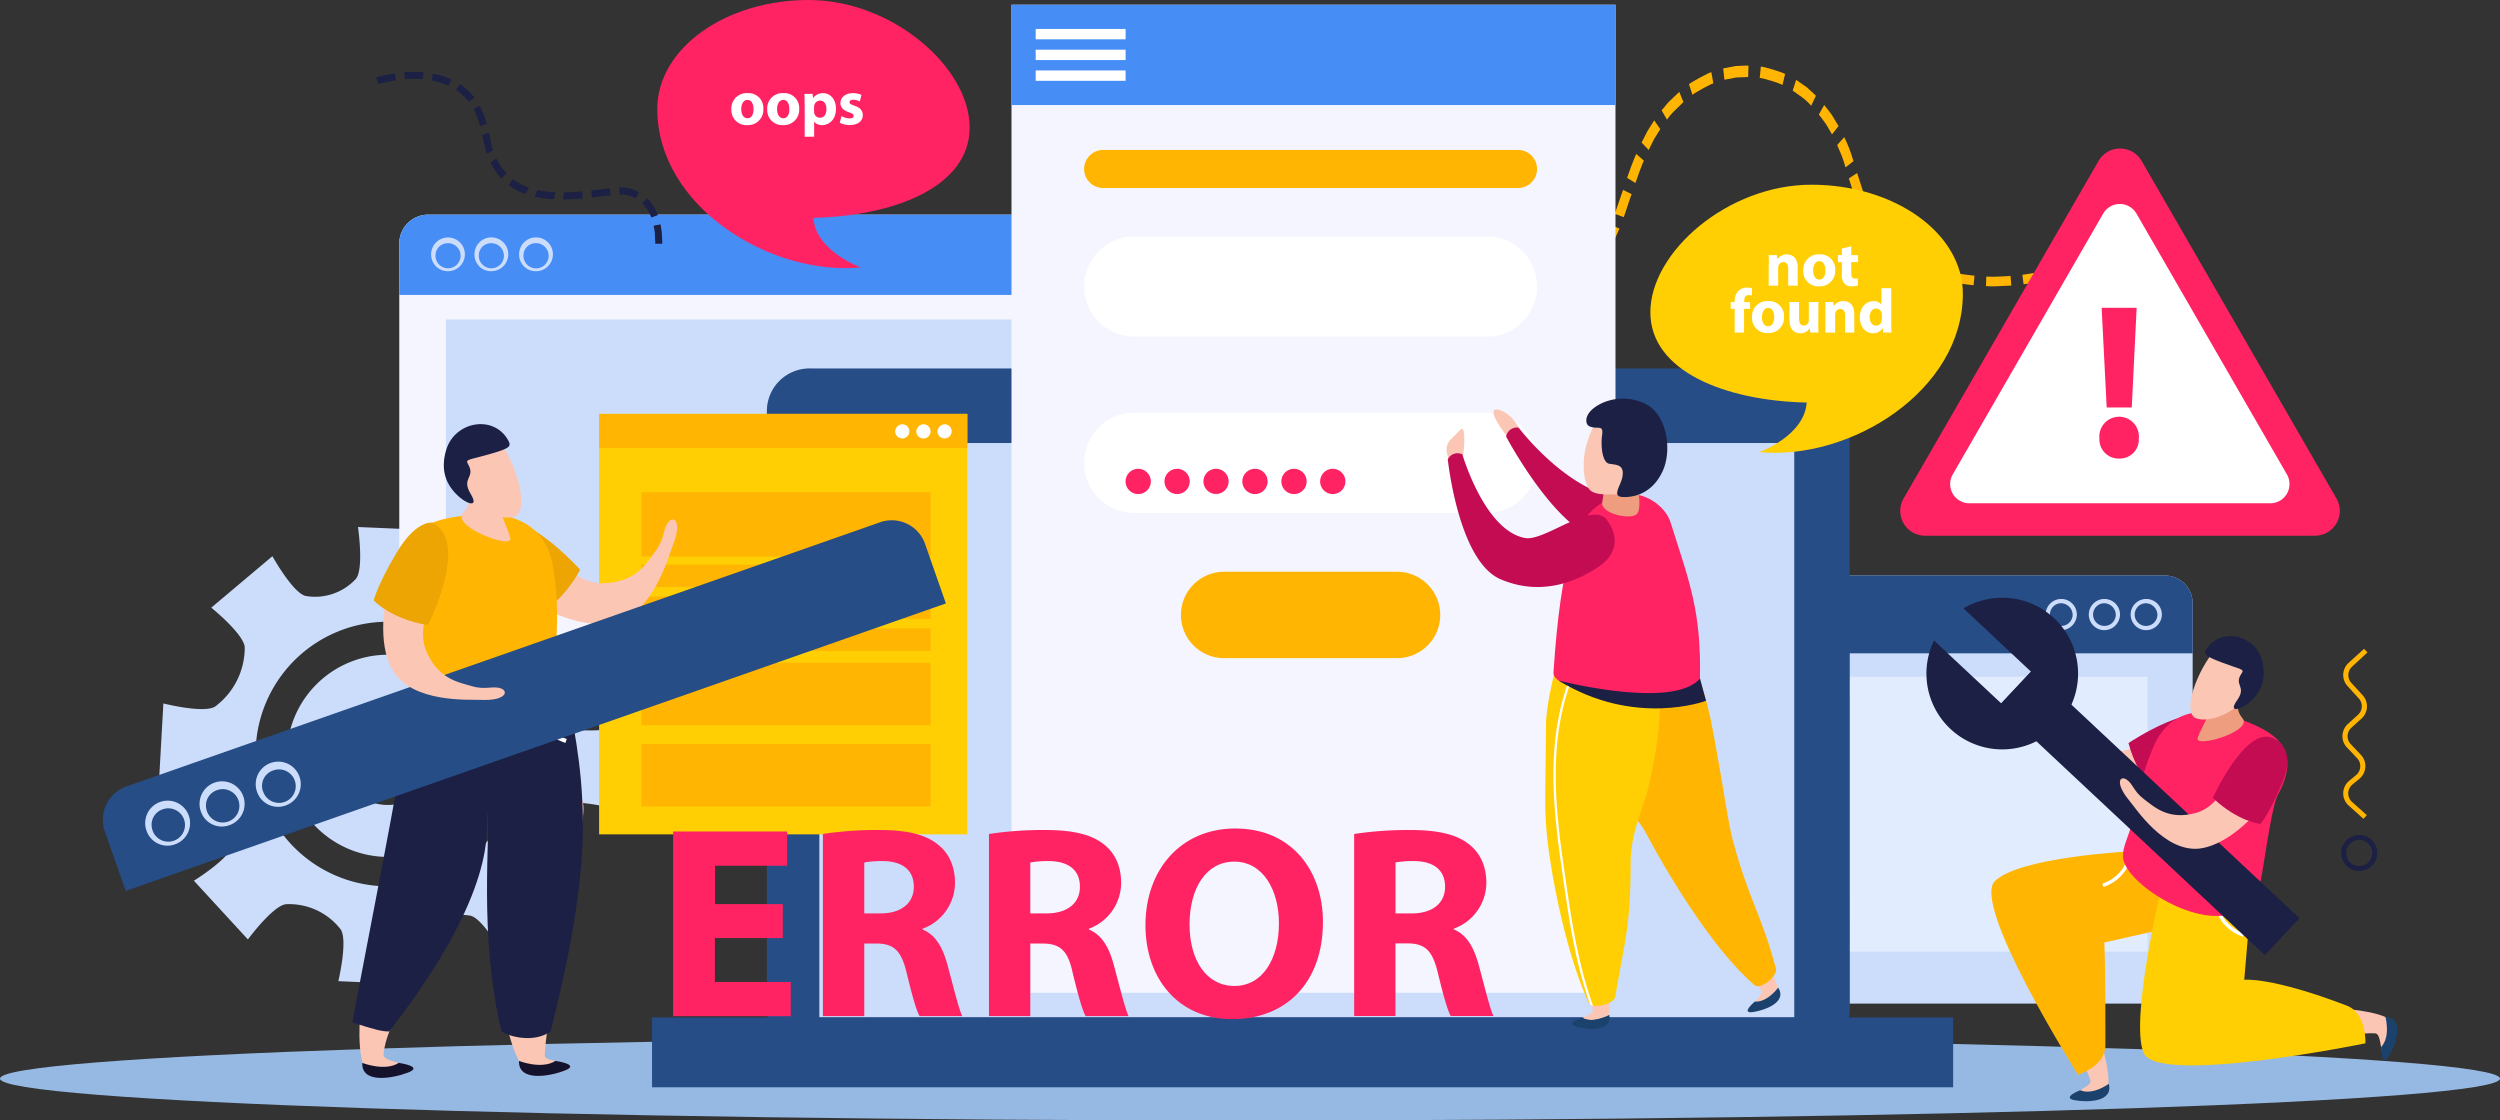 <svg id="Layer_1" data-name="Layer 1" xmlns="http://www.w3.org/2000/svg" viewBox="0 0 631.39 282.98"><rect x="0" y="0" width="631.39" height="282.98" fill="#333333" stroke="none"/><defs><style>.cls-1{fill:#96b9e3;}.cls-2{fill:#ccddfc;}.cls-3{fill:#264d86;}.cls-4{fill:#e1edff;}.cls-5{fill:#f5f5ff;}.cls-6{fill:#468df5;}.cls-7{fill:#ffb502;}.cls-8{fill:#1b2044;}.cls-9{fill:#fff;}.cls-10{fill:#ff2363;}.cls-11{fill:#ffcf03;}.cls-12{fill:#fbc6b4;}.cls-13{fill:#1b416d;}.cls-14{fill:#c40c53;}.cls-15{fill:#ee9d7f;}.cls-16{fill:#eda503;}.cls-17{fill:#15122c;}</style></defs><path class="cls-1" d="M631.39,272.4c0,5.85-141.34,10.58-315.69,10.58S0,278.25,0,272.4s141.34-10.57,315.7-10.57S631.39,266.56,631.39,272.4Z"/><path class="cls-2" d="M142.74,183.28a17.45,17.45,0,0,1-5.4-14.95c.51-3.25,9.66-8.91,9.66-8.91l-13.65-14.84s-6.41,8.68-9.68,8.91A16.37,16.37,0,0,1,110,147.1c-1.94-2.66.57-13.13.57-13.13l-20.16-.87s1.57,10.66-.56,13.13a14,14,0,0,1-12.61,4.29c-3.22-.65-8.44-10.05-8.44-10.05l-15.44,13s8.36,6.77,8.45,10.05a18.55,18.55,0,0,1-7.41,14.87c-2.68,1.91-13.14-.73-13.14-.73l-1.13,20.14s10.65-1.46,13.1.72a17.45,17.45,0,0,1,5.39,15c-.5,3.25-9.65,8.91-9.65,8.91l13.64,14.83s6.4-8.67,9.68-8.9A16.45,16.45,0,0,1,86,234.67c1.94,2.67-.55,13.13-.55,13.13l20.15.87s-1.6-10.65.54-13.12a14.07,14.07,0,0,1,12.63-4.3c3.21.66,8.44,10.06,8.44,10.06l15.43-13s-8.35-6.78-8.44-10.06a18.56,18.56,0,0,1,7.41-14.87c2.68-1.89,13.14.75,13.14.75L155.83,184S145.19,185.46,142.74,183.28Zm-46.2,40.53a33.41,33.41,0,1,1,34.8-31.93A33.4,33.4,0,0,1,96.54,223.81Z"/><path class="cls-2" d="M99.08,165.38A25.53,25.53,0,1,0,123.48,192,25.52,25.52,0,0,0,99.08,165.38Zm-1.67,37.91A12.87,12.87,0,1,1,110.82,191,12.9,12.9,0,0,1,97.41,203.29Z"/><path class="cls-2" d="M553.77,246.61a7,7,0,0,1-7.22,6.86H387.82a7,7,0,0,1-7.23-6.86V152.22a7,7,0,0,1,7.23-6.86H546.55a7,7,0,0,1,7.22,6.86Z"/><path class="cls-3" d="M546.55,145.36H387.82a7,7,0,0,0-7.23,6.86V165H553.77V152.22A7,7,0,0,0,546.55,145.36Z"/><path class="cls-2" d="M520.41,159.15a3.94,3.94,0,1,1,4.11-3.93A4,4,0,0,1,520.41,159.15Zm0-6.8a2.87,2.87,0,1,0,3.05,2.87A3,3,0,0,0,520.41,152.35Z"/><path class="cls-2" d="M531.29,159.15a3.94,3.94,0,1,1,4.13-3.93A4,4,0,0,1,531.29,159.15Zm0-6.8a2.87,2.87,0,1,0,3.07,2.87A3,3,0,0,0,531.29,152.35Z"/><path class="cls-2" d="M541.87,159.15a3.94,3.94,0,1,1,4.12-3.93A4,4,0,0,1,541.87,159.15Zm0-6.8a2.87,2.87,0,1,0,3,2.87A3,3,0,0,0,541.87,152.35Z"/><rect class="cls-4" x="390.4" y="170.93" width="151.98" height="69.4"/><path class="cls-5" d="M100.84,159a7.28,7.28,0,0,0,7.47,7.1H272.6a7.28,7.28,0,0,0,7.47-7.1V61.32a7.28,7.28,0,0,0-7.47-7.1H108.31a7.28,7.28,0,0,0-7.47,7.1Z"/><path class="cls-6" d="M108.31,54.22H272.6a7.28,7.28,0,0,1,7.47,7.1V74.49H100.84V61.32A7.28,7.28,0,0,1,108.31,54.22Z"/><path class="cls-2" d="M131.11,64.42a4.27,4.27,0,1,1,4.26,4.07A4.17,4.17,0,0,1,131.11,64.42Zm1.1,0a3.18,3.18,0,1,0,3.16-3A3.08,3.08,0,0,0,132.21,64.42Z"/><path class="cls-2" d="M119.83,64.42a4.27,4.27,0,1,1,4.27,4.07A4.17,4.17,0,0,1,119.83,64.42Zm1.1,0a3.17,3.17,0,1,0,3.17-3A3.08,3.08,0,0,0,120.93,64.42Z"/><path class="cls-2" d="M108.89,64.42a4.26,4.26,0,1,1,4.26,4.07A4.17,4.17,0,0,1,108.89,64.42Zm1.1,0a3.17,3.17,0,1,0,3.16-3A3.08,3.08,0,0,0,110,64.42Z"/><rect class="cls-2" x="112.63" y="80.68" width="157.3" height="71.82"/><path class="cls-7" d="M510.76,69.41l.31,2.39s1.59-.2,3.15-.5,3.18-.71,3.18-.71l-.68-2.31s-1.43.37-2.94.64S510.76,69.41,510.76,69.41Z"/><path class="cls-7" d="M501.65,69.85l-.08,2.42s1.6.1,3.2,0,3.2-.15,3.2-.15l-.2-2.42s-1.53.09-3.06.16S501.65,69.85,501.65,69.85Z"/><path class="cls-7" d="M492.66,68.68,492.1,71l3.16.64c1.58.26,3.19.39,3.19.39l.22-2.41s-1.52-.13-3-.36Z"/><path class="cls-7" d="M484.32,65.49l-1.22,2.09L486,69a10.08,10.08,0,0,0,2.06.83l1,.31.78-2.29a18.37,18.37,0,0,1-2.83-1Z"/><path class="cls-7" d="M477.3,60l-1.77,1.68,2.35,2.23a16.9,16.9,0,0,0,2.56,2l1.41-2A13.49,13.49,0,0,1,479.46,62Z"/><path class="cls-7" d="M472.31,52.56l-2.15,1.09s.73,1.45,1.47,2.89c.95,1.31,1.91,2.61,1.91,2.61l1.91-1.48-1.78-2.43Z"/><polygon class="cls-7" points="469.03 43.69 466.94 45.07 468.79 50.82 471.01 49.87 469.03 43.69"/><path class="cls-7" d="M465.77,34.64l-1.78,2,1.18,2.77c.53,1.42.92,2.88.92,2.88l2-1.58s-.43-1.57-1-3.07S465.77,34.64,465.77,34.64Z"/><path class="cls-7" d="M460.71,26.53l-1.35,2.4s.95,1.16,1.8,2.4l1.52,2.61,1.65-2.1-1.66-2.77C461.76,27.76,460.71,26.53,460.71,26.53Z"/><path class="cls-7" d="M453.62,20.17l-.86,2.72s1.24.87,2.46,1.75,2.2,2.07,2.2,2.07l1.2-2.53s-1.15-1.12-2.35-2.17Z"/><path class="cls-7" d="M444.7,16.86l-.27,2.87c.05-.29,5.84,1.52,5.74,1.76l.66-2.77C450.93,18.47,444.77,16.57,444.7,16.86Z"/><path class="cls-7" d="M435.2,17.28l.31,2.86,3-.57,3-.12.08-2.89s-1.62,0-3.22.12Z"/><path class="cls-7" d="M426.57,21.3l.88,2.67c-.11-.17,5.16-3.12,5.27-2.88l-.5-2.82C432.1,18,426.45,21.11,426.57,21.3Z"/><path class="cls-7" d="M419.65,27.87,421,30.21s.24-.29.57-.74A13.62,13.62,0,0,1,423,27.89l2.16-2.11-1.05-2.58-2.32,2.22a13.65,13.65,0,0,0-1.46,1.66C419.91,27.56,419.65,27.87,419.65,27.87Z"/><path class="cls-7" d="M414.6,36l1.78,1.88s.69-1.35,1.34-2.7l1.59-2.58-1.53-2.2-1.72,2.73C415.34,34.56,414.6,36,414.6,36Z"/><path class="cls-7" d="M410.94,44.92l2.1,1.3s.51-1.43,1-2.84,1.12-2.81,1.12-2.81l-1.91-1.7s-.67,1.49-1.23,3S410.94,44.92,410.94,44.92Z"/><path class="cls-7" d="M407.82,54l2.26.84s.57-1.49,1-2.92,1-2.88,1-2.88l-2.17-1.08s-.53,1.52-1.05,3.05S407.82,54,407.82,54Z"/><path class="cls-7" d="M404.05,62.23l2.05,1.27s.84-1.4,1.56-2.85S409,57.73,409,57.73l-2.23-.92s-.63,1.4-1.24,2.78S404.05,62.23,404.05,62.23Z"/><path class="cls-7" d="M398.07,68.56l1.35,2c.21.26,5.1-4.25,4.84-4.46l-1.9-1.51C402.58,64.82,398.25,68.82,398.07,68.56Z"/><path class="cls-7" d="M389.91,71.63l.41,2.38,3.19-.65c1.55-.56,3.08-1.19,3.08-1.19l-1-2.2L392.84,71Z"/><path class="cls-7" d="M380.91,71.93l-.15,2.41,3.18.19,3.22-.17L387,72l-3,.17Z"/><path class="cls-3" d="M467.18,255.26a10.77,10.77,0,0,1-11,10.51H204.68a10.77,10.77,0,0,1-11-10.51V103.57a10.78,10.78,0,0,1,11-10.52H456.16a10.78,10.78,0,0,1,11,10.52Z"/><rect class="cls-2" x="206.93" y="111.89" width="246.22" height="145.06"/><rect class="cls-3" x="164.68" y="256.96" width="328.6" height="17.64"/><path class="cls-8" d="M100,20.3l-.25-1.75a36.59,36.59,0,0,0-4.77,1l.54,1.68A35,35,0,0,1,100,20.3Z"/><path class="cls-8" d="M106.8,20l.16-1.76a33.12,33.12,0,0,0-4.88,0l.14,1.76A31.83,31.83,0,0,1,106.8,20Z"/><path class="cls-8" d="M113.29,21.68l.75-1.61a20.75,20.75,0,0,0-4.71-1.47L109,20.33A18.47,18.47,0,0,1,113.29,21.68Z"/><path class="cls-8" d="M118.42,25.73l1.41-1.07a14.07,14.07,0,0,0-1.7-1.84,10.8,10.8,0,0,0-1.95-1.55l-1,1.47a8.92,8.92,0,0,1,1.73,1.37A11.52,11.52,0,0,1,118.42,25.73Z"/><path class="cls-8" d="M121.23,31.82l1.69-.57a25.56,25.56,0,0,0-1.75-4.54l-1.55.84A22.68,22.68,0,0,1,121.23,31.82Z"/><path class="cls-8" d="M123,38.84l1.55-.92a6.32,6.32,0,0,1-.25-.67c-.09-.41-.21-1-.34-1.53-.25-1.11-.51-2.23-.51-2.23l-1.66.62s.28,1.19.55,2.38c.14.6.28,1.19.39,1.64A6,6,0,0,0,123,38.84Z"/><path class="cls-8" d="M126.67,45.06l1.25-1.33A9.27,9.27,0,0,1,126.51,42a16.62,16.62,0,0,1-1.17-2l-1.47,1.07a14.17,14.17,0,0,0,1.26,2.1A9.29,9.29,0,0,0,126.67,45.06Z"/><path class="cls-8" d="M132.73,49l.84-1.62a14.28,14.28,0,0,1-2.08-.92,11.08,11.08,0,0,1-1.91-1.22l-1.14,1.44a11.76,11.76,0,0,0,2,1.32A15.63,15.63,0,0,0,132.73,49Z"/><path class="cls-8" d="M139.88,50.32l.35-1.75L138,48.38,135.73,48,135,49.67l2.41.44Z"/><path class="cls-8" d="M147.18,50.11,147,48.34s-1.16.13-2.29.18-2.29.08-2.29.08l-.17,1.77s1.22,0,2.45-.08S147.18,50.11,147.18,50.11Z"/><polygon class="cls-8" points="154.22 49.34 154.03 47.57 149.32 48.12 149.52 49.87 154.22 49.34"/><path class="cls-8" d="M160.53,50.09l.85-1.55A9.3,9.3,0,0,0,159,47.6a7.73,7.73,0,0,0-1.84-.25l-.76,0,.08,1.77.72,0a6.42,6.42,0,0,1,1.37.2A7.67,7.67,0,0,1,160.53,50.09Z"/><path class="cls-8" d="M164.51,54.94l1.65-.62-.3-.72a8.1,8.1,0,0,0-.82-1.55,10.69,10.69,0,0,0-1.61-2l-1.23,1.29A8,8,0,0,1,163.54,53,11.12,11.12,0,0,1,164.51,54.94Z"/><path class="cls-8" d="M165.47,61.55h1.77a3.71,3.71,0,0,0,0-.75c0-.46-.05-1.08-.08-1.69a12.19,12.19,0,0,0-.21-1.68c-.08-.46-.12-.77-.12-.77L165.1,57s0,.28.11.7a11.59,11.59,0,0,1,.19,1.53c0,.57.06,1.14.07,1.57A3.46,3.46,0,0,1,165.47,61.55Z"/><rect class="cls-5" x="255.46" y="1.2" width="152.54" height="249.53"/><rect class="cls-6" x="255.46" y="1.2" width="152.54" height="25.33"/><path class="cls-9" d="M388.19,72.35A12.67,12.67,0,0,1,375.52,85H286.46A12.66,12.66,0,0,1,273.8,72.35h0A12.66,12.66,0,0,1,286.46,59.7h89.06a12.66,12.66,0,0,1,12.67,12.65Z"/><path class="cls-9" d="M388.19,116.89a12.66,12.66,0,0,1-12.67,12.66H286.46a12.66,12.66,0,0,1-12.66-12.66h0a12.66,12.66,0,0,1,12.66-12.66h89.06a12.66,12.66,0,0,1,12.67,12.66Z"/><path class="cls-7" d="M363.74,155.32a10.9,10.9,0,0,1-10.92,10.9H309.16a10.9,10.9,0,0,1-10.91-10.9h0a10.91,10.91,0,0,1,10.91-10.92h43.66a10.91,10.91,0,0,1,10.92,10.92Z"/><path class="cls-7" d="M388.19,42.68a4.8,4.8,0,0,1-4.81,4.8H278.61a4.8,4.8,0,0,1-4.81-4.8h0a4.81,4.81,0,0,1,4.81-4.81H383.38a4.81,4.81,0,0,1,4.81,4.81Z"/><rect class="cls-9" x="261.57" y="7.31" width="22.71" height="2.62"/><rect class="cls-9" x="261.57" y="12.55" width="22.71" height="2.62"/><rect class="cls-9" x="261.57" y="17.79" width="22.71" height="2.62"/><path class="cls-10" d="M290.65,121.59a3.19,3.19,0,1,1-3.19-3.19A3.19,3.19,0,0,1,290.65,121.59Z"/><path class="cls-10" d="M300.48,121.59a3.19,3.19,0,1,1-3.19-3.19A3.19,3.19,0,0,1,300.48,121.59Z"/><path class="cls-10" d="M310.3,121.59a3.18,3.18,0,1,1-3.17-3.19A3.18,3.18,0,0,1,310.3,121.59Z"/><path class="cls-10" d="M320.14,121.59A3.19,3.19,0,1,1,317,118.4,3.19,3.19,0,0,1,320.14,121.59Z"/><path class="cls-10" d="M330,121.59a3.19,3.19,0,1,1-3.18-3.19A3.18,3.18,0,0,1,330,121.59Z"/><path class="cls-10" d="M339.79,121.59a3.19,3.19,0,1,1-3.18-3.19A3.19,3.19,0,0,1,339.79,121.59Z"/><path class="cls-11" d="M495.73,74.17c0-15.19-17.13-27.52-38.25-27.52s-40.67,17-40.67,32.21c0,14.91,18.9,22.35,39.48,22.81-.59,8.49-12,12.51-12,12.51C467.27,116.39,495.73,98.73,495.73,74.17Z"/><path class="cls-9" d="M446.74,66.89c0-1,0-1.78-.07-2.46h2.09l.11,1.06h0a2.83,2.83,0,0,1,2.39-1.23c1.58,0,2.76,1,2.76,3.31v4.57h-2.4V67.87c0-1-.35-1.67-1.21-1.67a1.27,1.27,0,0,0-1.22.9,1.47,1.47,0,0,0-.1.6v4.44h-2.4V66.89Z"/><path class="cls-9" d="M463.49,68.2a3.87,3.87,0,0,1-4.06,4.12,3.78,3.78,0,0,1-4-4,3.86,3.86,0,0,1,4.12-4.09A3.76,3.76,0,0,1,463.49,68.2Zm-5.57.08c0,1.32.54,2.32,1.57,2.32s1.53-.93,1.53-2.32c0-1.15-.45-2.32-1.53-2.32S457.92,67.15,457.92,68.28Z"/><path class="cls-9" d="M467.55,62.22v2.21h1.72V66.2h-1.72V69c0,.93.23,1.35.95,1.35a3.28,3.28,0,0,0,.71-.06l0,1.82a4.93,4.93,0,0,1-1.57.2,2.5,2.5,0,0,1-1.8-.66,3.21,3.21,0,0,1-.66-2.29V66.2h-1V64.43h1V62.76Z"/><path class="cls-9" d="M438.1,84V78h-1V76.27h1V76a3.53,3.53,0,0,1,1-2.59,3.12,3.12,0,0,1,2.13-.77,4.82,4.82,0,0,1,1.28.15l-.09,1.85a2.74,2.74,0,0,0-.77-.11c-.8,0-1.13.62-1.13,1.37v.4H442V78h-1.53V84Z"/><path class="cls-9" d="M450.57,80a3.88,3.88,0,0,1-4.08,4.12,3.78,3.78,0,0,1-4-4,3.86,3.86,0,0,1,4.12-4.09A3.77,3.77,0,0,1,450.57,80Zm-5.59.08c0,1.32.54,2.32,1.57,2.32s1.54-.93,1.54-2.32c0-1.15-.45-2.32-1.54-2.32S445,79,445,80.12Z"/><path class="cls-9" d="M459.22,81.51c0,1,0,1.83.06,2.47h-2.09l-.11-1.08h0a2.79,2.79,0,0,1-2.43,1.26c-1.55,0-2.71-1-2.71-3.36V76.27h2.42v4.15c0,1.12.37,1.8,1.2,1.8a1.27,1.27,0,0,0,1.19-.84,1.21,1.21,0,0,0,.08-.52V76.27h2.43Z"/><path class="cls-9" d="M461,78.73c0-1,0-1.78,0-2.46H463l.11,1h.05a2.84,2.84,0,0,1,2.39-1.23c1.57,0,2.76,1,2.76,3.32V84H466V79.71c0-1-.34-1.68-1.21-1.68a1.28,1.28,0,0,0-1.22.9,1.76,1.76,0,0,0-.09.6V84H461Z"/><path class="cls-9" d="M477.65,72.78v8.9c0,.87,0,1.78.06,2.3h-2.13l-.1-1.13h0A2.7,2.7,0,0,1,473,84.16c-1.82,0-3.29-1.56-3.29-4,0-2.6,1.61-4.1,3.45-4.1a2.36,2.36,0,0,1,2,.87h0V72.78Zm-2.4,6.75c0-.12,0-.29,0-.42a1.43,1.43,0,0,0-1.4-1.18c-1.09,0-1.66,1-1.66,2.19s.64,2.13,1.64,2.13a1.41,1.41,0,0,0,1.39-1.15,2.47,2.47,0,0,0,.06-.56v-1Z"/><path class="cls-8" d="M591.29,215.48a4.55,4.55,0,1,1,4.61,4.5A4.54,4.54,0,0,1,591.29,215.48Zm7.85-.1a3.3,3.3,0,1,0-3.25,3.34A3.32,3.32,0,0,0,599.14,215.38Z"/><path class="cls-7" d="M597.06,163.86l.85.92-3.9,3.61a2.9,2.9,0,0,0-.17,4.07l2.87,3.13a4.16,4.16,0,0,1-.26,5.86l-2.62,2.37a2.88,2.88,0,0,0-.93,2,2.8,2.8,0,0,0,.78,2.09l2.59,2.75a4.06,4.06,0,0,1,1.11,3.09,4.12,4.12,0,0,1-1.49,2.94l-1.78,1.46a2.89,2.89,0,0,0-.09,4.38l3.73,3.33-.84.94-3.73-3.34a4.12,4.12,0,0,1,.13-6.27l1.78-1.47a2.89,2.89,0,0,0,1-2.05,2.82,2.82,0,0,0-.77-2.16l-2.59-2.75a4,4,0,0,1-1.12-3,4.12,4.12,0,0,1,1.34-2.9l2.61-2.37a2.9,2.9,0,0,0,.18-4.08l-2.86-3.14a4.15,4.15,0,0,1,.24-5.83Z"/><path class="cls-12" d="M443.24,253c1.93-2.2,1.85-2.53,1.32-3.24a16.39,16.39,0,0,0-1.61-1.78l4.26-2.59a19.94,19.94,0,0,1,1.84,4.13C448.73,249.88,446.22,253.17,443.24,253Z"/><path class="cls-13" d="M449.05,249.47a.11.11,0,0,1,0-.08c2.41,3.6-3.1,5.74-6.34,6.21s.49-2.65.49-2.65C446.22,253.17,448.73,249.88,449.05,249.47Z"/><path class="cls-7" d="M448.51,244.55c.58,2.08-4,5.4-5.33,4.3-11.15-9.47-23.06-30.07-27.51-38.49-.2-.38-.39-.72-.57-1-2.22-3.64-3.5-2.89-11-19.71-2.45-5.43-3.92-15-3.92-15l7.47-3.09,17.21-7.23c6,5.68,8,22.12,9.28,28.78,1.07,5.64,2.31,14.73,3.49,19.11C441.76,227.52,444.76,230.64,448.51,244.55Z"/><path class="cls-12" d="M399.63,257.07c2.7-1.19,2.76-1.53,2.58-2.4a21.07,21.07,0,0,0-.72-2.27l4.95-.58a21.37,21.37,0,0,1-.07,4.53C405.92,256.57,402.26,258.52,399.63,257.07Z"/><path class="cls-13" d="M406.37,256.35l.08-.08c.7,4.31-5.21,3.93-8.34,3s1.52-2.21,1.52-2.21C402.26,258.52,405.92,256.57,406.37,256.35Z"/><path class="cls-11" d="M416.3,198.9c-1.38,5.57-4.47,11.31-4.47,19.13,0,15.9-1.49,19.42-3.86,33.62-.27,1.65-3.75,2.68-5.63,2.3a1.75,1.75,0,0,1-.72-.28.66.66,0,0,1-.35-.35c-6.15-13.24-10.27-35.78-10.82-45.27-.32-5.6-.17-4.91,0-24.88.06-6,2.66-15.23,2.66-15.23l24.82.8C421,176.42,417.9,192.32,416.3,198.9Z"/><path class="cls-9" d="M402.34,254a1.75,1.75,0,0,1-.72-.28c-3.75-10.47-5.37-21.62-6.75-31.26-1.19-8.16-2.51-17.45-2.55-26.57,0-10,1.59-18.78,4.8-26.17a.29.29,0,0,1,.38-.15.29.29,0,0,1,.16.38c-3.18,7.29-4.78,16-4.75,25.94,0,9.1,1.35,18.35,2.54,26.52C396.86,232.09,398.5,243.4,402.34,254Z"/><path class="cls-12" d="M383.92,108.77s-1.64-4.11-5.17-5.21c-3.17-1-1.07,3,2.23,7.09Z"/><path class="cls-14" d="M419.76,130.65c2.57,1.44,2.71,4,.16,7.11-3.9,4.75-8.78,1.9-18.1-2.28-10.61-4.74-21.44-25.22-21.44-25.22a2.77,2.77,0,0,1,3.17-2.25s8.19,10.87,18.65,15.69C407.34,126.07,414.34,127.62,419.76,130.65Z"/><path class="cls-10" d="M403.14,128c-4.8,3.66-8.89,12.6-10.8,41.82-.42,6.43,36.85,8,37,1.53.32-17.15-2.61-24.19-7.51-39.66C420.49,127.5,412.63,120.68,403.14,128Z"/><path class="cls-12" d="M369.46,115.61s1.27-9.37-.89-6.85-4.46,2.93-2.46,7.82Z"/><path class="cls-14" d="M405.87,131.36c3.81,5.31,1.35,9.45-2,11.69-5.09,3.44-14.18,7.79-24.87,3.26S365.65,116,365.65,116a2.77,2.77,0,0,1,3.68-1.25s5.6,19.32,15.86,21.13C390.15,136.78,402.24,126.32,405.87,131.36Z"/><path class="cls-15" d="M413.15,120.59s1.76,7.41.31,9.14-9.18,0-8.81-2.79a44.48,44.48,0,0,1,1.46-6.79Z"/><path class="cls-12" d="M417.49,113c0,6.52-3.65,11.81-8.15,11.81-2,0-6.51.55-7.94-1.21-1.75-2.16-1.76-7.72-.75-11.17,2.32-8,5.7-10.59,10.2-10.59S417.49,106.44,417.49,113Z"/><path class="cls-8" d="M409.78,125.52c2.82.15,7.56-.83,10.18-6.64,2.39-5.3,1-14.15-4.34-16.86a12.89,12.89,0,0,0-11-.22c-4.93,2.34-4.29,5.33-3.29,5.82,2.07,1,3.7-.6,3.29,2.23-.32,2.19-.15,7,1.88,7.29s3.75.3,3.26,3.24C409.41,122.6,406.93,125.37,409.78,125.52Z"/><path class="cls-8" d="M393.66,171.89s29,7.46,35.68-.54l1.53,5.64S413,183.76,393.66,171.89Z"/><path class="cls-12" d="M514.16,249.33c4.14,7.86,11.76,17.47,13.68,23.15.3.9.28,1.27-2.47,2.86s.49,2.63,5.59,1.35-3.57-25.16-8.82-36.08C517.55,231.07,509.35,240.21,514.16,249.33Z"/><path class="cls-13" d="M532.58,273.72s-4,3-7.21,1.62c0,0-4.87,1.88-1.41,2.52S533.78,278.23,532.58,273.72Z"/><path class="cls-7" d="M537,215.09s-27,1.42-33.16,7.41,21,48.95,21,48.95,6.88-2.2,6.89-7.42c.08-19.55-.27-26-.27-26L559,231.84Z"/><path class="cls-12" d="M571.61,265.8c9.27-1.14,21.56-5.07,27.86-4.84,1,0,1.36.19,1.89,3.49s2.77.49,3.41-5-26.08-5.85-38.77-4.74C554.91,255.67,560.85,267.14,571.61,265.8Z"/><path class="cls-13" d="M602.44,256.76s1.41,5.05-1.08,7.69c0,0,0,5.48,1.95,2.32S607.35,257.25,602.44,256.76Z"/><path class="cls-11" d="M546.05,223.39s-8.26,34.28-4.65,42.55,56-2.44,56-2.44.39-7.59-4.74-9.54c-19.2-7.34-25.86-6.51-25.86-6.51l2.51-29.58Z"/><path class="cls-9" d="M531.23,224a10.65,10.65,0,0,0,7.31-8.84l-.88-.07a9.64,9.64,0,0,1-6.71,8.06Z"/><path class="cls-9" d="M566.48,236.56l.27-.85a9.74,9.74,0,0,1-6.7-8.07l-.89.07A10.7,10.7,0,0,0,566.48,236.56Z"/><path class="cls-12" d="M560.25,185.87c-.6-1.34-3.61-4.51-7.63-3.46-5.38,1.39-13.69,9.09-21.08,7s-8.66-7.09-10-10.34-.27-5.16-1.23-7-3.07-.58-2.25,5.14c.39,2.73.69,16.47,9,20.55C538.09,203.18,563.72,193.81,560.25,185.87Z"/><path class="cls-14" d="M559.71,183s3.5,5-3.77,10.39-11.17,6.76-11.17,6.76-4.79-3.51-7.21-12.49C537.56,187.7,555.81,175.32,559.71,183Z"/><path class="cls-10" d="M575,186.64v0c-2.49-2.41-6.14-3.81-8.94-4.92-6.16-2.45-16.77-4.45-21.85,6.11a69.53,69.53,0,0,0-4.56,14.35c-.28,1.21-.54,2.44-.73,3.68-1,5.48-3.6,8.62-2.46,11.88,2.89,8.23,29.17,22.88,34.32,5.38.76-2.61,2.81-19.24,4.5-22.37C579.1,193.77,577.89,189.51,575,186.64Z"/><path class="cls-15" d="M566.75,173.66s-3.3,4.38-.43,7.69-12.23,7.77-11.28,5c1.2-3.57,3.54-5.36,2.64-9.95Z"/><path class="cls-12" d="M561,162.8c-3.75,2.29-9.83,14.51-7.15,18.06,1.17,1.54,7.34,1.37,12.26-3.54,2-2,4.84-6,3.4-10.87C568.82,164.23,565.31,160.15,561,162.8Z"/><path class="cls-8" d="M557.44,163.69c-1,1.48-.9,1.89,3.83,3.67s5.63,1.62,4.88,2.68c-2.17,3.12,1.45,3.18-1.2,6.88s2,2.1,4.49-.86c.48-.6,3.24-3.45,1.93-9C569.85,160.52,561.26,158.27,557.44,163.69Z"/><rect class="cls-8" x="536.37" y="159.06" width="12.8" height="92.08" transform="translate(22.06 461.09) rotate(-46.88)"/><path class="cls-8" d="M488.43,161.75l17,15.9,7.53-8-17.06-16a19.15,19.15,0,1,1-7.45,8.11Z"/><path class="cls-12" d="M575.45,187.67c-1.14-.81-4.35-1.48-7.1,1.38-3.68,3.82-6.6,14.22-13.63,16.22s-10.59-1.44-13.26-3.45-2.8-4-4.48-5-2.78,1.06.73,5.3c1.69,2,8.78,13,17.6,12.21C566.88,213.19,582.24,192.38,575.45,187.67Z"/><path class="cls-14" d="M574.54,186.67s5.33,2.32,2.12,10.35-5.72,11.06-5.72,11.06-5.65-.47-12.08-6.57C558.86,201.51,567.52,182.35,574.54,186.67Z"/><rect class="cls-11" x="151.31" y="104.53" width="92.99" height="106.19"/><rect class="cls-7" x="151.31" y="104.53" width="92.99" height="8.6"/><path class="cls-9" d="M236.78,109.15a1.79,1.79,0,1,0,1.78-2A1.9,1.9,0,0,0,236.78,109.15Z"/><path class="cls-9" d="M231.43,109.15a1.8,1.8,0,1,0,1.78-2A1.9,1.9,0,0,0,231.43,109.15Z"/><path class="cls-9" d="M226.09,109.15a1.79,1.79,0,1,0,1.77-2A1.89,1.89,0,0,0,226.09,109.15Z"/><rect class="cls-7" x="161.99" y="142.6" width="73.04" height="5.66"/><rect class="cls-7" x="161.99" y="124.31" width="73.04" height="16.25"/><rect class="cls-7" x="161.99" y="150.66" width="73.04" height="5.65"/><rect class="cls-7" x="161.99" y="158.72" width="73.04" height="5.66"/><rect class="cls-7" x="161.99" y="167.39" width="73.04" height="15.76"/><rect class="cls-7" x="161.99" y="187.91" width="73.04" height="15.76"/><path class="cls-10" d="M197.7,236.91H180.55V248h19.16v8.65H170V210h28.79v8.65h-18.2v9.69H197.7v8.57Z"/><path class="cls-10" d="M207.82,210.62a93.06,93.06,0,0,1,14-1c6.92,0,11.77,1,15.07,3.67,2.79,2.21,4.3,5.47,4.3,9.75A12.38,12.38,0,0,1,233,234.56v.2c3.26,1.32,5.05,4.43,6.23,8.72,1.45,5.26,2.9,11.35,3.8,13.15H232.24c-.77-1.32-1.86-5.12-3.24-10.86s-3.26-7.41-7.56-7.48h-3.16v18.34H207.82v-46Zm10.46,20.06h4.14c5.24,0,8.37-2.63,8.37-6.71,0-4.28-2.91-6.43-7.76-6.5a25.67,25.67,0,0,0-4.75.35Z"/><path class="cls-10" d="M249.77,210.62a93,93,0,0,1,14-1c6.92,0,11.76,1,15.08,3.67,2.76,2.21,4.3,5.47,4.3,9.75A12.4,12.4,0,0,1,275,234.56v.2c3.25,1.32,5.05,4.43,6.23,8.72,1.45,5.26,2.91,11.35,3.81,13.15H274.18c-.76-1.32-1.86-5.12-3.25-10.86-1.23-5.82-3.24-7.41-7.54-7.48h-3.18v18.34H249.77v-46Zm10.44,20.06h4.15c5.26,0,8.38-2.63,8.38-6.71,0-4.28-2.92-6.43-7.75-6.5a26.2,26.2,0,0,0-4.78.35v12.86Z"/><path class="cls-10" d="M334.12,232.83c0,15.28-9.27,24.56-22.9,24.56-13.84,0-21.93-10.45-21.93-23.73,0-14,8.93-24.42,22.69-24.42C326.3,209.24,334.12,220,334.12,232.83Zm-33.69.62c0,9.14,4.29,15.56,11.35,15.56S323,242.23,323,233.18c0-8.38-4-15.57-11.27-15.57C304.58,217.61,300.43,224.39,300.43,233.45Z"/><path class="cls-10" d="M342,210.62a93,93,0,0,1,14-1c6.93,0,11.78,1,15.09,3.67,2.77,2.21,4.3,5.47,4.3,9.75a12.39,12.39,0,0,1-8.23,11.49v.2c3.25,1.32,5,4.43,6.23,8.72,1.44,5.26,2.89,11.35,3.8,13.15h-10.8c-.76-1.32-1.86-5.12-3.24-10.86s-3.25-7.41-7.55-7.48h-3.17v18.34H342v-46Zm10.45,20.06h4.14c5.26,0,8.37-2.63,8.37-6.71,0-4.28-2.91-6.43-7.76-6.5a25.67,25.67,0,0,0-4.75.35v12.86Z"/><path class="cls-12" d="M122.9,136.07c1-1.27,5-3.86,9-1.71,5.35,2.88,12.2,13.21,20.58,12.93s11-5.29,13.27-8.41,1.62-5.42,3.11-7.09,3.41.17,1.06,6c-1.11,2.81-5,17.34-14.93,19.51C142,160.2,117.15,143.6,122.9,136.07Z"/><path class="cls-16" d="M124.2,133.19s-5,4.38,1.32,12,10.13,10.08,10.13,10.08,6-2.49,10.89-11.4C146.54,143.89,130.36,126,124.2,133.19Z"/><path class="cls-7" d="M103.93,148.45c3.71,13.73,1.67,23.37,0,28.6,3.88,1.25,1.57,3.32,1.47,3.58C99.91,192,134,185.27,140,176.07c2.05-3.17.08-7.19.45-13.26.13-1.37.17-2.76.18-4.11a75.5,75.5,0,0,0-1.13-16.43c-2.67-12.54-14.46-13.16-21.64-12.16-3.26.46-7.52,1-10.78,2.93l0,0C103.21,135.36,101.18,138.25,103.93,148.45Z"/><path class="cls-12" d="M117.2,121s3.22,5.06-.2,8.43,12.65,9.55,11.87,6.44c-1-4-3.39-6.15-2-11.08Z"/><path class="cls-12" d="M124.47,109.69c3.89,2.81,9.45,16.68,6.23,20.31-1.43,1.58-8.14.86-13.07-4.92-2-2.36-4.75-7-2.77-12.16C115.78,110.55,120,106.41,124.47,109.69Z"/><path class="cls-8" d="M128.23,111c1,1.71.83,2.14-4.49,3.67s-6.28,1.28-5.57,2.49c2.11,3.6-1.85,3.35.72,7.61s-2.35,2.12-4.82-1.33c-.48-.7-3.23-4-1.32-10C115,106.43,124.54,104.72,128.23,111Z"/><path class="cls-12" d="M95.14,229.35c-3.41,13.34-7.41,41.82-.86,42s10.2-1.83,6.43-2.89S96.78,267,96.9,265.9c1.62-13.75,23.13-35.2,25-51.55.61-5.59,1-10.7,1.33-15.18,2.44,12,.64,24.69.86,28.89.68,14.95,3.88,43.22,11,43.27,7.63.05,11.38-2.06,6.5-3.07-4.21-.89-4-1.08-4-2.13,1-15.09,8.34-43,9.74-60.93C149,184.5,98.11,217.69,95.14,229.35Z"/><path class="cls-17" d="M131.08,267.94s5.69,2.25,9.21,0c0,0,6.41.86,2.39,2.42S130.84,273.21,131.08,267.94Z"/><path class="cls-17" d="M91.5,268.44s5.7,2.25,9.21,0c0,0,6.42.88,2.37,2.43S91.26,273.73,91.5,268.44Z"/><path class="cls-8" d="M142.32,170c-13,8.7-31.29,7.81-38.39,6.44C102,192,90.34,250.22,89,258.21c5.73,1.91,7.64,2.3,9.29,2.3,27.66-35.66,24.48-50.95,24.77-55.44,1,5.19-2.37,30.56,3.6,55.44,2,1.29,8.06,3,12.4,0,.22-1.59,8.34-30.17,8.16-52.54C147.13,192.71,144.58,182.24,142.32,170Z"/><path class="cls-9" d="M104.84,189.62A12.83,12.83,0,0,0,113.67,179l-1.07-.08a11.58,11.58,0,0,1-8.09,9.73Z"/><path class="cls-9" d="M142.81,187.62l.33-1a11.69,11.69,0,0,1-8.08-9.72L134,177A12.86,12.86,0,0,0,142.81,187.62Z"/><path class="cls-3" d="M222,132,32.17,198.53a8.92,8.92,0,0,0-5.76,11.23L31.75,225,238.89,152.4l-5.33-15.23A8.92,8.92,0,0,0,222,132Z"/><path class="cls-2" d="M65,200.19a5.69,5.69,0,1,1,7.15,3.23A5.57,5.57,0,0,1,65,200.19Zm1.39-.49A4.23,4.23,0,1,0,69,194.58,4.1,4.1,0,0,0,66.36,199.7Z"/><path class="cls-2" d="M50.81,205.15A5.69,5.69,0,1,1,58,208.38,5.56,5.56,0,0,1,50.81,205.15Zm1.39-.49a4.21,4.21,0,1,0,2.66-5.12A4.09,4.09,0,0,0,52.2,204.66Z"/><path class="cls-2" d="M37.08,210a5.67,5.67,0,1,1,7.14,3.23A5.56,5.56,0,0,1,37.08,210Zm1.38-.49a4.21,4.21,0,1,0,2.65-5.12A4.1,4.1,0,0,0,38.46,209.48Z"/><path class="cls-12" d="M109.27,134.26c1.46.47,4.15,2.85,3.46,7.13-.92,5.73-8.09,15.12-5.23,22.59s8.23,8.3,11.73,9.33,5.38-.22,7.36.59.9,3.14-5.12,2.86c-2.88-.14-17.18.89-22.25-7.38C92.58,158.55,100.68,131.43,109.27,134.26Z"/><path class="cls-16" d="M109.18,132s-4-.75-8.88,7.36-5.92,12.27-5.92,12.27,4.12,4.62,13.69,6.26C108.07,157.9,118.84,136.74,109.18,132Z"/><path class="cls-10" d="M166,27.52C166,12.32,183.1,0,204.23,0s40.66,17,40.66,32.21c0,14.91-18.9,22.35-39.48,22.8.6,8.5,12,12.52,12,12.52C194.42,69.74,166,52.07,166,27.52Z"/><path class="cls-9" d="M192.79,27.48a3.87,3.87,0,0,1-4.07,4.12,3.78,3.78,0,0,1-4-4,3.85,3.85,0,0,1,4.12-4.08A3.75,3.75,0,0,1,192.79,27.48Zm-5.58.07c0,1.33.55,2.31,1.57,2.31s1.53-.92,1.53-2.31c0-1.15-.44-2.32-1.53-2.32S187.21,26.41,187.21,27.55Z"/><path class="cls-9" d="M201.84,27.48a3.88,3.88,0,0,1-4.07,4.12,3.79,3.79,0,0,1-4-4,3.85,3.85,0,0,1,4.12-4.08A3.75,3.75,0,0,1,201.84,27.48Zm-5.59.07c0,1.33.56,2.31,1.58,2.31s1.53-.92,1.53-2.31c0-1.15-.44-2.32-1.53-2.32S196.25,26.41,196.25,27.55Z"/><path class="cls-9" d="M203.21,26.29c0-1,0-1.88-.06-2.59h2.08l.12,1.07h0a3,3,0,0,1,2.57-1.24c1.69,0,3.21,1.47,3.21,3.93,0,2.81-1.78,4.14-3.51,4.14a2.41,2.41,0,0,1-2-.89h0v3.83h-2.39V26.29Zm2.39,1.81a2.51,2.51,0,0,0,.05.51,1.45,1.45,0,0,0,1.41,1.13c1.05,0,1.66-.86,1.66-2.17s-.56-2.16-1.63-2.16a1.51,1.51,0,0,0-1.44,1.21,1.88,1.88,0,0,0-.05.43V28.1Z"/><path class="cls-9" d="M212.52,29.32a4.67,4.67,0,0,0,2.07.58c.73,0,1-.25,1-.64s-.24-.59-1.14-.89c-1.6-.53-2.21-1.4-2.19-2.32,0-1.44,1.23-2.52,3.13-2.52a5.09,5.09,0,0,1,2.18.44l-.42,1.65a3.94,3.94,0,0,0-1.67-.43c-.59,0-.92.23-.92.62s.3.56,1.25.89c1.46.5,2.08,1.24,2.09,2.38,0,1.44-1.13,2.5-3.34,2.5A5.51,5.51,0,0,1,212.1,31Z"/><path class="cls-10" d="M480.77,125.88,530,40.65a6.28,6.28,0,0,1,10.88,0l49.2,85.23a6.27,6.27,0,0,1-5.43,9.42H486.21a6.27,6.27,0,0,1-5.44-9.42Z"/><path class="cls-9" d="M493.17,119.83l38-65.88a4.85,4.85,0,0,1,8.41,0l38,65.88a4.86,4.86,0,0,1-4.21,7.28H497.38a4.86,4.86,0,0,1-4.21-7.28Z"/><path class="cls-10" d="M530.22,110.75a5,5,0,1,1,9.95,0,4.79,4.79,0,0,1-4.94,5.06A4.84,4.84,0,0,1,530.22,110.75Zm1.84-7.84-1.28-25.18h8.84l-1.23,25.18Z"/></svg>